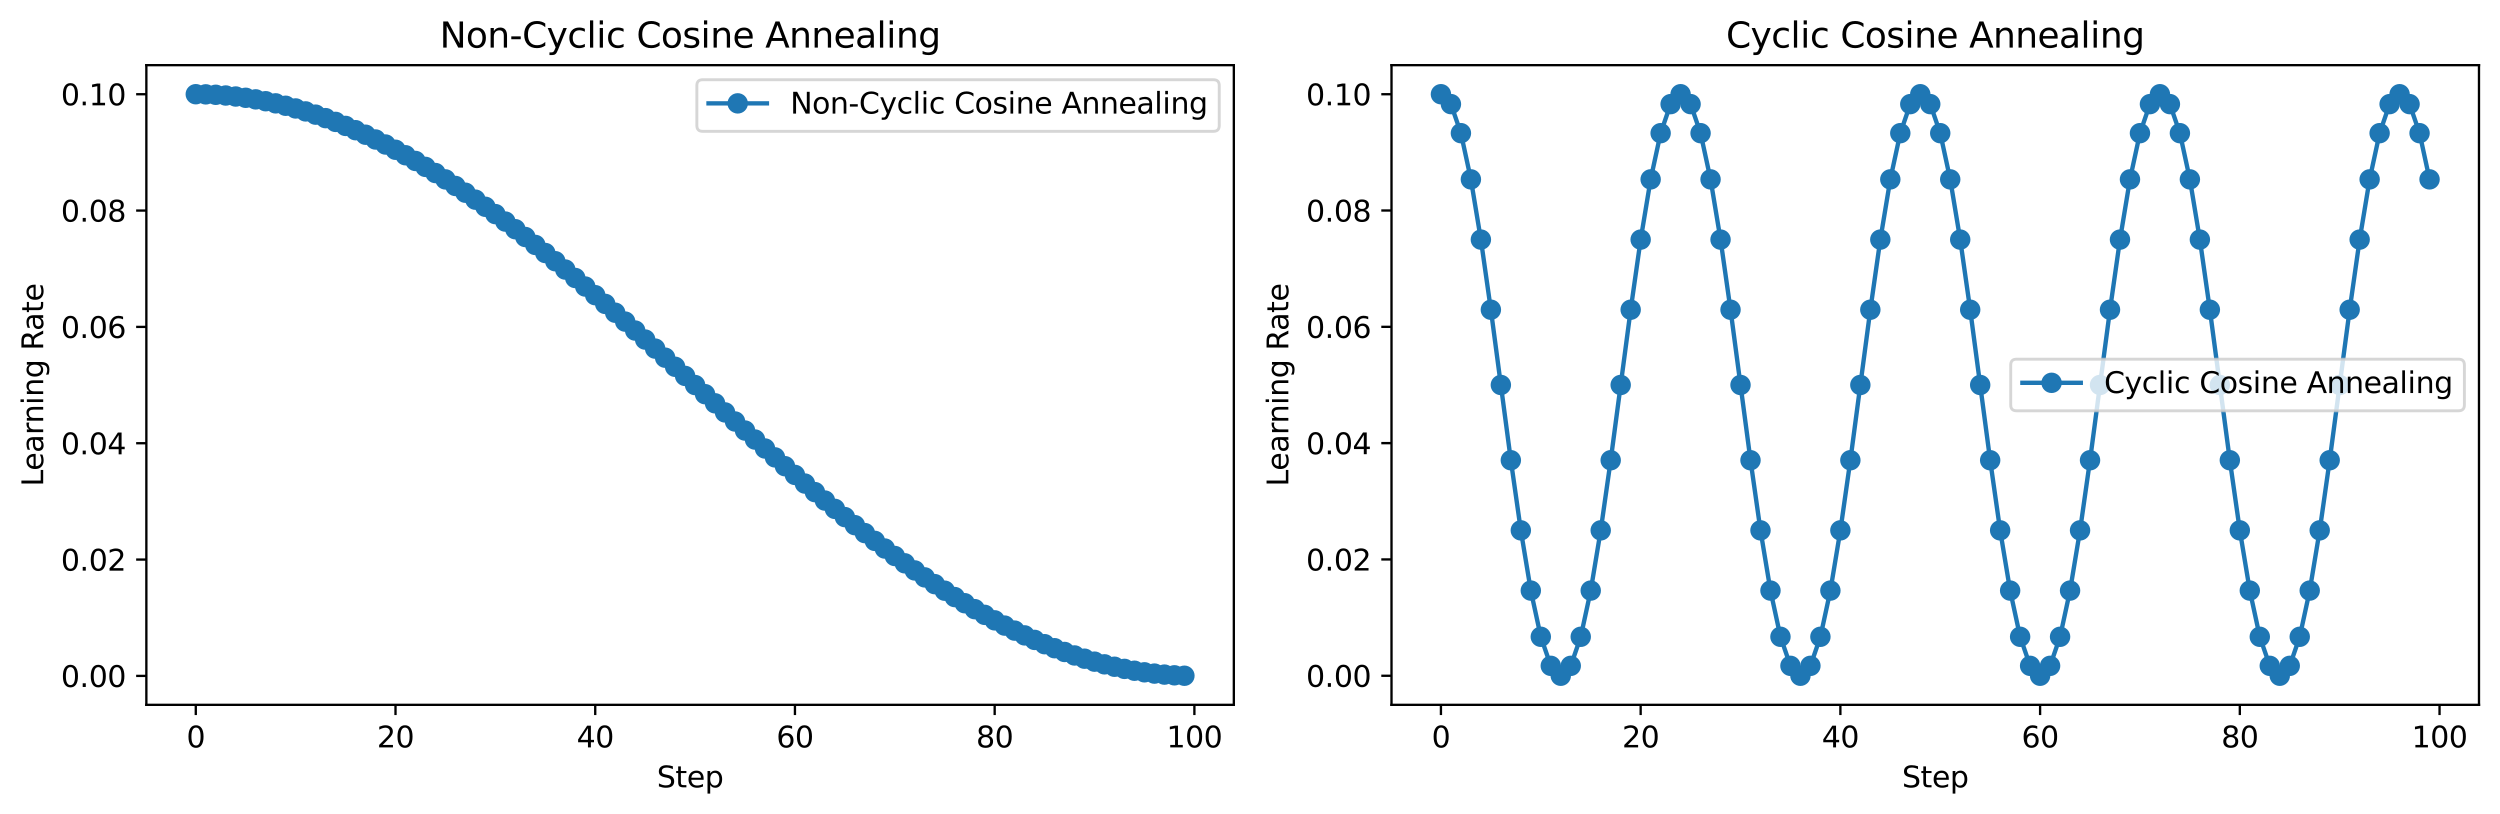 <?xml version="1.0" encoding="utf-8" standalone="no"?>
<!DOCTYPE svg PUBLIC "-//W3C//DTD SVG 1.1//EN"
  "http://www.w3.org/Graphics/SVG/1.1/DTD/svg11.dtd">
<svg xmlns:xlink="http://www.w3.org/1999/xlink" width="856.524pt" height="279.034pt" viewBox="0 0 856.524 279.034" xmlns="http://www.w3.org/2000/svg" version="1.1">
 <defs>
  <style type="text/css">*{stroke-linejoin: round; stroke-linecap: butt}</style>
 </defs>
 <g id="figure_1">
  <g id="patch_1">
   <path d="M 0 279.034 
L 856.524 279.034 
L 856.524 0 
L 0 0 
z
" style="fill: #ffffff"/>
  </g>
  <g id="axes_1">
   <g id="patch_2">
    <path d="M 50.144 241.478 
L 422.724 241.478 
L 422.724 22.318 
L 50.144 22.318 
z
" style="fill: #ffffff"/>
   </g>
   <g id="matplotlib.axis_1">
    <g id="xtick_1">
     <g id="line2d_1">
      <defs>
       <path id="me6f8e512e5" d="M 0 0 
L 0 3.5 
" style="stroke: #000000; stroke-width: 0.8"/>
      </defs>
      <g>
       <use xlink:href="#me6f8e512e5" x="67.079" y="241.478" style="stroke: #000000; stroke-width: 0.8"/>
      </g>
     </g>
     <g id="text_1">
      <!-- 0 -->
      <g transform="translate(63.898 256.077) scale(0.1 -0.1)">
       <defs>
        <path id="DejaVuSans-30" d="M 2034 4250 
Q 1547 4250 1301 3770 
Q 1056 3291 1056 2328 
Q 1056 1369 1301 889 
Q 1547 409 2034 409 
Q 2525 409 2770 889 
Q 3016 1369 3016 2328 
Q 3016 3291 2770 3770 
Q 2525 4250 2034 4250 
z
M 2034 4750 
Q 2819 4750 3233 4129 
Q 3647 3509 3647 2328 
Q 3647 1150 3233 529 
Q 2819 -91 2034 -91 
Q 1250 -91 836 529 
Q 422 1150 422 2328 
Q 422 3509 836 4129 
Q 1250 4750 2034 4750 
z
" transform="scale(0.016)"/>
       </defs>
       <use xlink:href="#DejaVuSans-30"/>
      </g>
     </g>
    </g>
    <g id="xtick_2">
     <g id="line2d_2">
      <g>
       <use xlink:href="#me6f8e512e5" x="135.505" y="241.478" style="stroke: #000000; stroke-width: 0.8"/>
      </g>
     </g>
     <g id="text_2">
      <!-- 20 -->
      <g transform="translate(129.143 256.077) scale(0.1 -0.1)">
       <defs>
        <path id="DejaVuSans-32" d="M 1228 531 
L 3431 531 
L 3431 0 
L 469 0 
L 469 531 
Q 828 903 1448 1529 
Q 2069 2156 2228 2338 
Q 2531 2678 2651 2914 
Q 2772 3150 2772 3378 
Q 2772 3750 2511 3984 
Q 2250 4219 1831 4219 
Q 1534 4219 1204 4116 
Q 875 4013 500 3803 
L 500 4441 
Q 881 4594 1212 4672 
Q 1544 4750 1819 4750 
Q 2544 4750 2975 4387 
Q 3406 4025 3406 3419 
Q 3406 3131 3298 2873 
Q 3191 2616 2906 2266 
Q 2828 2175 2409 1742 
Q 1991 1309 1228 531 
z
" transform="scale(0.016)"/>
       </defs>
       <use xlink:href="#DejaVuSans-32"/>
       <use xlink:href="#DejaVuSans-30" x="63.623"/>
      </g>
     </g>
    </g>
    <g id="xtick_3">
     <g id="line2d_3">
      <g>
       <use xlink:href="#me6f8e512e5" x="203.931" y="241.478" style="stroke: #000000; stroke-width: 0.8"/>
      </g>
     </g>
     <g id="text_3">
      <!-- 40 -->
      <g transform="translate(197.569 256.077) scale(0.1 -0.1)">
       <defs>
        <path id="DejaVuSans-34" d="M 2419 4116 
L 825 1625 
L 2419 1625 
L 2419 4116 
z
M 2253 4666 
L 3047 4666 
L 3047 1625 
L 3713 1625 
L 3713 1100 
L 3047 1100 
L 3047 0 
L 2419 0 
L 2419 1100 
L 313 1100 
L 313 1709 
L 2253 4666 
z
" transform="scale(0.016)"/>
       </defs>
       <use xlink:href="#DejaVuSans-34"/>
       <use xlink:href="#DejaVuSans-30" x="63.623"/>
      </g>
     </g>
    </g>
    <g id="xtick_4">
     <g id="line2d_4">
      <g>
       <use xlink:href="#me6f8e512e5" x="272.357" y="241.478" style="stroke: #000000; stroke-width: 0.8"/>
      </g>
     </g>
     <g id="text_4">
      <!-- 60 -->
      <g transform="translate(265.995 256.077) scale(0.1 -0.1)">
       <defs>
        <path id="DejaVuSans-36" d="M 2113 2584 
Q 1688 2584 1439 2293 
Q 1191 2003 1191 1497 
Q 1191 994 1439 701 
Q 1688 409 2113 409 
Q 2538 409 2786 701 
Q 3034 994 3034 1497 
Q 3034 2003 2786 2293 
Q 2538 2584 2113 2584 
z
M 3366 4563 
L 3366 3988 
Q 3128 4100 2886 4159 
Q 2644 4219 2406 4219 
Q 1781 4219 1451 3797 
Q 1122 3375 1075 2522 
Q 1259 2794 1537 2939 
Q 1816 3084 2150 3084 
Q 2853 3084 3261 2657 
Q 3669 2231 3669 1497 
Q 3669 778 3244 343 
Q 2819 -91 2113 -91 
Q 1303 -91 875 529 
Q 447 1150 447 2328 
Q 447 3434 972 4092 
Q 1497 4750 2381 4750 
Q 2619 4750 2861 4703 
Q 3103 4656 3366 4563 
z
" transform="scale(0.016)"/>
       </defs>
       <use xlink:href="#DejaVuSans-36"/>
       <use xlink:href="#DejaVuSans-30" x="63.623"/>
      </g>
     </g>
    </g>
    <g id="xtick_5">
     <g id="line2d_5">
      <g>
       <use xlink:href="#me6f8e512e5" x="340.784" y="241.478" style="stroke: #000000; stroke-width: 0.8"/>
      </g>
     </g>
     <g id="text_5">
      <!-- 80 -->
      <g transform="translate(334.421 256.077) scale(0.1 -0.1)">
       <defs>
        <path id="DejaVuSans-38" d="M 2034 2216 
Q 1584 2216 1326 1975 
Q 1069 1734 1069 1313 
Q 1069 891 1326 650 
Q 1584 409 2034 409 
Q 2484 409 2743 651 
Q 3003 894 3003 1313 
Q 3003 1734 2745 1975 
Q 2488 2216 2034 2216 
z
M 1403 2484 
Q 997 2584 770 2862 
Q 544 3141 544 3541 
Q 544 4100 942 4425 
Q 1341 4750 2034 4750 
Q 2731 4750 3128 4425 
Q 3525 4100 3525 3541 
Q 3525 3141 3298 2862 
Q 3072 2584 2669 2484 
Q 3125 2378 3379 2068 
Q 3634 1759 3634 1313 
Q 3634 634 3220 271 
Q 2806 -91 2034 -91 
Q 1263 -91 848 271 
Q 434 634 434 1313 
Q 434 1759 690 2068 
Q 947 2378 1403 2484 
z
M 1172 3481 
Q 1172 3119 1398 2916 
Q 1625 2713 2034 2713 
Q 2441 2713 2670 2916 
Q 2900 3119 2900 3481 
Q 2900 3844 2670 4047 
Q 2441 4250 2034 4250 
Q 1625 4250 1398 4047 
Q 1172 3844 1172 3481 
z
" transform="scale(0.016)"/>
       </defs>
       <use xlink:href="#DejaVuSans-38"/>
       <use xlink:href="#DejaVuSans-30" x="63.623"/>
      </g>
     </g>
    </g>
    <g id="xtick_6">
     <g id="line2d_6">
      <g>
       <use xlink:href="#me6f8e512e5" x="409.21" y="241.478" style="stroke: #000000; stroke-width: 0.8"/>
      </g>
     </g>
     <g id="text_6">
      <!-- 100 -->
      <g transform="translate(399.666 256.077) scale(0.1 -0.1)">
       <defs>
        <path id="DejaVuSans-31" d="M 794 531 
L 1825 531 
L 1825 4091 
L 703 3866 
L 703 4441 
L 1819 4666 
L 2450 4666 
L 2450 531 
L 3481 531 
L 3481 0 
L 794 0 
L 794 531 
z
" transform="scale(0.016)"/>
       </defs>
       <use xlink:href="#DejaVuSans-31"/>
       <use xlink:href="#DejaVuSans-30" x="63.623"/>
       <use xlink:href="#DejaVuSans-30" x="127.246"/>
      </g>
     </g>
    </g>
    <g id="text_7">
     <!-- Step -->
     <g transform="translate(225.049 269.755) scale(0.1 -0.1)">
      <defs>
       <path id="DejaVuSans-53" d="M 3425 4513 
L 3425 3897 
Q 3066 4069 2747 4153 
Q 2428 4238 2131 4238 
Q 1616 4238 1336 4038 
Q 1056 3838 1056 3469 
Q 1056 3159 1242 3001 
Q 1428 2844 1947 2747 
L 2328 2669 
Q 3034 2534 3370 2195 
Q 3706 1856 3706 1288 
Q 3706 609 3251 259 
Q 2797 -91 1919 -91 
Q 1588 -91 1214 -16 
Q 841 59 441 206 
L 441 856 
Q 825 641 1194 531 
Q 1563 422 1919 422 
Q 2459 422 2753 634 
Q 3047 847 3047 1241 
Q 3047 1584 2836 1778 
Q 2625 1972 2144 2069 
L 1759 2144 
Q 1053 2284 737 2584 
Q 422 2884 422 3419 
Q 422 4038 858 4394 
Q 1294 4750 2059 4750 
Q 2388 4750 2728 4690 
Q 3069 4631 3425 4513 
z
" transform="scale(0.016)"/>
       <path id="DejaVuSans-74" d="M 1172 4494 
L 1172 3500 
L 2356 3500 
L 2356 3053 
L 1172 3053 
L 1172 1153 
Q 1172 725 1289 603 
Q 1406 481 1766 481 
L 2356 481 
L 2356 0 
L 1766 0 
Q 1100 0 847 248 
Q 594 497 594 1153 
L 594 3053 
L 172 3053 
L 172 3500 
L 594 3500 
L 594 4494 
L 1172 4494 
z
" transform="scale(0.016)"/>
       <path id="DejaVuSans-65" d="M 3597 1894 
L 3597 1613 
L 953 1613 
Q 991 1019 1311 708 
Q 1631 397 2203 397 
Q 2534 397 2845 478 
Q 3156 559 3463 722 
L 3463 178 
Q 3153 47 2828 -22 
Q 2503 -91 2169 -91 
Q 1331 -91 842 396 
Q 353 884 353 1716 
Q 353 2575 817 3079 
Q 1281 3584 2069 3584 
Q 2775 3584 3186 3129 
Q 3597 2675 3597 1894 
z
M 3022 2063 
Q 3016 2534 2758 2815 
Q 2500 3097 2075 3097 
Q 1594 3097 1305 2825 
Q 1016 2553 972 2059 
L 3022 2063 
z
" transform="scale(0.016)"/>
       <path id="DejaVuSans-70" d="M 1159 525 
L 1159 -1331 
L 581 -1331 
L 581 3500 
L 1159 3500 
L 1159 2969 
Q 1341 3281 1617 3432 
Q 1894 3584 2278 3584 
Q 2916 3584 3314 3078 
Q 3713 2572 3713 1747 
Q 3713 922 3314 415 
Q 2916 -91 2278 -91 
Q 1894 -91 1617 61 
Q 1341 213 1159 525 
z
M 3116 1747 
Q 3116 2381 2855 2742 
Q 2594 3103 2138 3103 
Q 1681 3103 1420 2742 
Q 1159 2381 1159 1747 
Q 1159 1113 1420 752 
Q 1681 391 2138 391 
Q 2594 391 2855 752 
Q 3116 1113 3116 1747 
z
" transform="scale(0.016)"/>
      </defs>
      <use xlink:href="#DejaVuSans-53"/>
      <use xlink:href="#DejaVuSans-74" x="63.477"/>
      <use xlink:href="#DejaVuSans-65" x="102.686"/>
      <use xlink:href="#DejaVuSans-70" x="164.209"/>
     </g>
    </g>
   </g>
   <g id="matplotlib.axis_2">
    <g id="ytick_1">
     <g id="line2d_7">
      <defs>
       <path id="maf7160ef37" d="M 0 0 
L -3.5 0 
" style="stroke: #000000; stroke-width: 0.8"/>
      </defs>
      <g>
       <use xlink:href="#maf7160ef37" x="50.144" y="231.565" style="stroke: #000000; stroke-width: 0.8"/>
      </g>
     </g>
     <g id="text_8">
      <!-- 0.00 -->
      <g transform="translate(20.878 235.365) scale(0.1 -0.1)">
       <defs>
        <path id="DejaVuSans-2e" d="M 684 794 
L 1344 794 
L 1344 0 
L 684 0 
L 684 794 
z
" transform="scale(0.016)"/>
       </defs>
       <use xlink:href="#DejaVuSans-30"/>
       <use xlink:href="#DejaVuSans-2e" x="63.623"/>
       <use xlink:href="#DejaVuSans-30" x="95.41"/>
       <use xlink:href="#DejaVuSans-30" x="159.033"/>
      </g>
     </g>
    </g>
    <g id="ytick_2">
     <g id="line2d_8">
      <g>
       <use xlink:href="#maf7160ef37" x="50.144" y="191.708" style="stroke: #000000; stroke-width: 0.8"/>
      </g>
     </g>
     <g id="text_9">
      <!-- 0.02 -->
      <g transform="translate(20.878 195.508) scale(0.1 -0.1)">
       <use xlink:href="#DejaVuSans-30"/>
       <use xlink:href="#DejaVuSans-2e" x="63.623"/>
       <use xlink:href="#DejaVuSans-30" x="95.41"/>
       <use xlink:href="#DejaVuSans-32" x="159.033"/>
      </g>
     </g>
    </g>
    <g id="ytick_3">
     <g id="line2d_9">
      <g>
       <use xlink:href="#maf7160ef37" x="50.144" y="151.851" style="stroke: #000000; stroke-width: 0.8"/>
      </g>
     </g>
     <g id="text_10">
      <!-- 0.04 -->
      <g transform="translate(20.878 155.65) scale(0.1 -0.1)">
       <use xlink:href="#DejaVuSans-30"/>
       <use xlink:href="#DejaVuSans-2e" x="63.623"/>
       <use xlink:href="#DejaVuSans-30" x="95.41"/>
       <use xlink:href="#DejaVuSans-34" x="159.033"/>
      </g>
     </g>
    </g>
    <g id="ytick_4">
     <g id="line2d_10">
      <g>
       <use xlink:href="#maf7160ef37" x="50.144" y="111.994" style="stroke: #000000; stroke-width: 0.8"/>
      </g>
     </g>
     <g id="text_11">
      <!-- 0.06 -->
      <g transform="translate(20.878 115.793) scale(0.1 -0.1)">
       <use xlink:href="#DejaVuSans-30"/>
       <use xlink:href="#DejaVuSans-2e" x="63.623"/>
       <use xlink:href="#DejaVuSans-30" x="95.41"/>
       <use xlink:href="#DejaVuSans-36" x="159.033"/>
      </g>
     </g>
    </g>
    <g id="ytick_5">
     <g id="line2d_11">
      <g>
       <use xlink:href="#maf7160ef37" x="50.144" y="72.137" style="stroke: #000000; stroke-width: 0.8"/>
      </g>
     </g>
     <g id="text_12">
      <!-- 0.08 -->
      <g transform="translate(20.878 75.936) scale(0.1 -0.1)">
       <use xlink:href="#DejaVuSans-30"/>
       <use xlink:href="#DejaVuSans-2e" x="63.623"/>
       <use xlink:href="#DejaVuSans-30" x="95.41"/>
       <use xlink:href="#DejaVuSans-38" x="159.033"/>
      </g>
     </g>
    </g>
    <g id="ytick_6">
     <g id="line2d_12">
      <g>
       <use xlink:href="#maf7160ef37" x="50.144" y="32.28" style="stroke: #000000; stroke-width: 0.8"/>
      </g>
     </g>
     <g id="text_13">
      <!-- 0.10 -->
      <g transform="translate(20.878 36.079) scale(0.1 -0.1)">
       <use xlink:href="#DejaVuSans-30"/>
       <use xlink:href="#DejaVuSans-2e" x="63.623"/>
       <use xlink:href="#DejaVuSans-31" x="95.41"/>
       <use xlink:href="#DejaVuSans-30" x="159.033"/>
      </g>
     </g>
    </g>
    <g id="text_14">
     <!-- Learning Rate -->
     <g transform="translate(14.798 166.657) rotate(-90) scale(0.1 -0.1)">
      <defs>
       <path id="DejaVuSans-4c" d="M 628 4666 
L 1259 4666 
L 1259 531 
L 3531 531 
L 3531 0 
L 628 0 
L 628 4666 
z
" transform="scale(0.016)"/>
       <path id="DejaVuSans-61" d="M 2194 1759 
Q 1497 1759 1228 1600 
Q 959 1441 959 1056 
Q 959 750 1161 570 
Q 1363 391 1709 391 
Q 2188 391 2477 730 
Q 2766 1069 2766 1631 
L 2766 1759 
L 2194 1759 
z
M 3341 1997 
L 3341 0 
L 2766 0 
L 2766 531 
Q 2569 213 2275 61 
Q 1981 -91 1556 -91 
Q 1019 -91 701 211 
Q 384 513 384 1019 
Q 384 1609 779 1909 
Q 1175 2209 1959 2209 
L 2766 2209 
L 2766 2266 
Q 2766 2663 2505 2880 
Q 2244 3097 1772 3097 
Q 1472 3097 1187 3025 
Q 903 2953 641 2809 
L 641 3341 
Q 956 3463 1253 3523 
Q 1550 3584 1831 3584 
Q 2591 3584 2966 3190 
Q 3341 2797 3341 1997 
z
" transform="scale(0.016)"/>
       <path id="DejaVuSans-72" d="M 2631 2963 
Q 2534 3019 2420 3045 
Q 2306 3072 2169 3072 
Q 1681 3072 1420 2755 
Q 1159 2438 1159 1844 
L 1159 0 
L 581 0 
L 581 3500 
L 1159 3500 
L 1159 2956 
Q 1341 3275 1631 3429 
Q 1922 3584 2338 3584 
Q 2397 3584 2469 3576 
Q 2541 3569 2628 3553 
L 2631 2963 
z
" transform="scale(0.016)"/>
       <path id="DejaVuSans-6e" d="M 3513 2113 
L 3513 0 
L 2938 0 
L 2938 2094 
Q 2938 2591 2744 2837 
Q 2550 3084 2163 3084 
Q 1697 3084 1428 2787 
Q 1159 2491 1159 1978 
L 1159 0 
L 581 0 
L 581 3500 
L 1159 3500 
L 1159 2956 
Q 1366 3272 1645 3428 
Q 1925 3584 2291 3584 
Q 2894 3584 3203 3211 
Q 3513 2838 3513 2113 
z
" transform="scale(0.016)"/>
       <path id="DejaVuSans-69" d="M 603 3500 
L 1178 3500 
L 1178 0 
L 603 0 
L 603 3500 
z
M 603 4863 
L 1178 4863 
L 1178 4134 
L 603 4134 
L 603 4863 
z
" transform="scale(0.016)"/>
       <path id="DejaVuSans-67" d="M 2906 1791 
Q 2906 2416 2648 2759 
Q 2391 3103 1925 3103 
Q 1463 3103 1205 2759 
Q 947 2416 947 1791 
Q 947 1169 1205 825 
Q 1463 481 1925 481 
Q 2391 481 2648 825 
Q 2906 1169 2906 1791 
z
M 3481 434 
Q 3481 -459 3084 -895 
Q 2688 -1331 1869 -1331 
Q 1566 -1331 1297 -1286 
Q 1028 -1241 775 -1147 
L 775 -588 
Q 1028 -725 1275 -790 
Q 1522 -856 1778 -856 
Q 2344 -856 2625 -561 
Q 2906 -266 2906 331 
L 2906 616 
Q 2728 306 2450 153 
Q 2172 0 1784 0 
Q 1141 0 747 490 
Q 353 981 353 1791 
Q 353 2603 747 3093 
Q 1141 3584 1784 3584 
Q 2172 3584 2450 3431 
Q 2728 3278 2906 2969 
L 2906 3500 
L 3481 3500 
L 3481 434 
z
" transform="scale(0.016)"/>
       <path id="DejaVuSans-20" transform="scale(0.016)"/>
       <path id="DejaVuSans-52" d="M 2841 2188 
Q 3044 2119 3236 1894 
Q 3428 1669 3622 1275 
L 4263 0 
L 3584 0 
L 2988 1197 
Q 2756 1666 2539 1819 
Q 2322 1972 1947 1972 
L 1259 1972 
L 1259 0 
L 628 0 
L 628 4666 
L 2053 4666 
Q 2853 4666 3247 4331 
Q 3641 3997 3641 3322 
Q 3641 2881 3436 2590 
Q 3231 2300 2841 2188 
z
M 1259 4147 
L 1259 2491 
L 2053 2491 
Q 2509 2491 2742 2702 
Q 2975 2913 2975 3322 
Q 2975 3731 2742 3939 
Q 2509 4147 2053 4147 
L 1259 4147 
z
" transform="scale(0.016)"/>
      </defs>
      <use xlink:href="#DejaVuSans-4c"/>
      <use xlink:href="#DejaVuSans-65" x="53.963"/>
      <use xlink:href="#DejaVuSans-61" x="115.486"/>
      <use xlink:href="#DejaVuSans-72" x="176.766"/>
      <use xlink:href="#DejaVuSans-6e" x="216.129"/>
      <use xlink:href="#DejaVuSans-69" x="279.508"/>
      <use xlink:href="#DejaVuSans-6e" x="307.291"/>
      <use xlink:href="#DejaVuSans-67" x="370.67"/>
      <use xlink:href="#DejaVuSans-20" x="434.146"/>
      <use xlink:href="#DejaVuSans-52" x="465.934"/>
      <use xlink:href="#DejaVuSans-61" x="533.166"/>
      <use xlink:href="#DejaVuSans-74" x="594.445"/>
      <use xlink:href="#DejaVuSans-65" x="633.654"/>
     </g>
    </g>
   </g>
   <g id="line2d_13">
    <path d="M 67.079 32.28 
L 70.501 32.329 
L 73.922 32.477 
L 77.343 32.722 
L 80.764 33.066 
L 84.186 33.507 
L 87.607 34.045 
L 91.028 34.68 
L 94.45 35.41 
L 97.871 36.236 
L 101.292 37.157 
L 104.714 38.171 
L 108.135 39.277 
L 111.556 40.475 
L 114.977 41.763 
L 118.399 43.14 
L 121.82 44.605 
L 125.241 46.156 
L 128.663 47.792 
L 132.084 49.51 
L 135.505 51.31 
L 138.927 53.189 
L 142.348 55.147 
L 145.769 57.18 
L 149.19 59.286 
L 152.612 61.465 
L 156.033 63.713 
L 159.454 66.028 
L 162.876 68.408 
L 166.297 70.851 
L 169.718 73.354 
L 173.14 75.915 
L 176.561 78.531 
L 179.982 81.2 
L 183.404 83.919 
L 186.825 86.686 
L 190.246 89.497 
L 193.667 92.35 
L 197.089 95.242 
L 200.51 98.17 
L 203.931 101.131 
L 207.353 104.123 
L 210.774 107.143 
L 214.195 110.186 
L 217.617 113.252 
L 221.038 116.335 
L 224.459 119.434 
L 227.88 122.545 
L 231.302 125.666 
L 234.723 128.793 
L 238.144 131.923 
L 241.566 135.053 
L 244.987 138.179 
L 248.408 141.3 
L 251.83 144.411 
L 255.251 147.51 
L 258.672 150.594 
L 262.094 153.659 
L 265.515 156.703 
L 268.936 159.722 
L 272.357 162.714 
L 275.779 165.675 
L 279.2 168.604 
L 282.621 171.496 
L 286.043 174.349 
L 289.464 177.16 
L 292.885 179.926 
L 296.307 182.645 
L 299.728 185.314 
L 303.149 187.93 
L 306.57 190.491 
L 309.992 192.994 
L 313.413 195.437 
L 316.834 197.818 
L 320.256 200.133 
L 323.677 202.381 
L 327.098 204.559 
L 330.52 206.666 
L 333.941 208.699 
L 337.362 210.656 
L 340.784 212.535 
L 344.205 214.335 
L 347.626 216.054 
L 351.047 217.689 
L 354.469 219.24 
L 357.89 220.705 
L 361.311 222.082 
L 364.733 223.37 
L 368.154 224.568 
L 371.575 225.675 
L 374.997 226.689 
L 378.418 227.609 
L 381.839 228.435 
L 385.26 229.166 
L 388.682 229.801 
L 392.103 230.339 
L 395.524 230.78 
L 398.946 231.123 
L 402.367 231.369 
L 405.788 231.516 
" clip-path="url(#p7306d4df44)" style="fill: none; stroke: #1f77b4; stroke-width: 1.5; stroke-linecap: square"/>
    <defs>
     <path id="m9483dac30d" d="M 0 3 
C 0.796 3 1.559 2.684 2.121 2.121 
C 2.684 1.559 3 0.796 3 0 
C 3 -0.796 2.684 -1.559 2.121 -2.121 
C 1.559 -2.684 0.796 -3 0 -3 
C -0.796 -3 -1.559 -2.684 -2.121 -2.121 
C -2.684 -1.559 -3 -0.796 -3 0 
C -3 0.796 -2.684 1.559 -2.121 2.121 
C -1.559 2.684 -0.796 3 0 3 
z
" style="stroke: #1f77b4"/>
    </defs>
    <g clip-path="url(#p7306d4df44)">
     <use xlink:href="#m9483dac30d" x="67.079" y="32.28" style="fill: #1f77b4; stroke: #1f77b4"/>
     <use xlink:href="#m9483dac30d" x="70.501" y="32.329" style="fill: #1f77b4; stroke: #1f77b4"/>
     <use xlink:href="#m9483dac30d" x="73.922" y="32.477" style="fill: #1f77b4; stroke: #1f77b4"/>
     <use xlink:href="#m9483dac30d" x="77.343" y="32.722" style="fill: #1f77b4; stroke: #1f77b4"/>
     <use xlink:href="#m9483dac30d" x="80.764" y="33.066" style="fill: #1f77b4; stroke: #1f77b4"/>
     <use xlink:href="#m9483dac30d" x="84.186" y="33.507" style="fill: #1f77b4; stroke: #1f77b4"/>
     <use xlink:href="#m9483dac30d" x="87.607" y="34.045" style="fill: #1f77b4; stroke: #1f77b4"/>
     <use xlink:href="#m9483dac30d" x="91.028" y="34.68" style="fill: #1f77b4; stroke: #1f77b4"/>
     <use xlink:href="#m9483dac30d" x="94.45" y="35.41" style="fill: #1f77b4; stroke: #1f77b4"/>
     <use xlink:href="#m9483dac30d" x="97.871" y="36.236" style="fill: #1f77b4; stroke: #1f77b4"/>
     <use xlink:href="#m9483dac30d" x="101.292" y="37.157" style="fill: #1f77b4; stroke: #1f77b4"/>
     <use xlink:href="#m9483dac30d" x="104.714" y="38.171" style="fill: #1f77b4; stroke: #1f77b4"/>
     <use xlink:href="#m9483dac30d" x="108.135" y="39.277" style="fill: #1f77b4; stroke: #1f77b4"/>
     <use xlink:href="#m9483dac30d" x="111.556" y="40.475" style="fill: #1f77b4; stroke: #1f77b4"/>
     <use xlink:href="#m9483dac30d" x="114.977" y="41.763" style="fill: #1f77b4; stroke: #1f77b4"/>
     <use xlink:href="#m9483dac30d" x="118.399" y="43.14" style="fill: #1f77b4; stroke: #1f77b4"/>
     <use xlink:href="#m9483dac30d" x="121.82" y="44.605" style="fill: #1f77b4; stroke: #1f77b4"/>
     <use xlink:href="#m9483dac30d" x="125.241" y="46.156" style="fill: #1f77b4; stroke: #1f77b4"/>
     <use xlink:href="#m9483dac30d" x="128.663" y="47.792" style="fill: #1f77b4; stroke: #1f77b4"/>
     <use xlink:href="#m9483dac30d" x="132.084" y="49.51" style="fill: #1f77b4; stroke: #1f77b4"/>
     <use xlink:href="#m9483dac30d" x="135.505" y="51.31" style="fill: #1f77b4; stroke: #1f77b4"/>
     <use xlink:href="#m9483dac30d" x="138.927" y="53.189" style="fill: #1f77b4; stroke: #1f77b4"/>
     <use xlink:href="#m9483dac30d" x="142.348" y="55.147" style="fill: #1f77b4; stroke: #1f77b4"/>
     <use xlink:href="#m9483dac30d" x="145.769" y="57.18" style="fill: #1f77b4; stroke: #1f77b4"/>
     <use xlink:href="#m9483dac30d" x="149.19" y="59.286" style="fill: #1f77b4; stroke: #1f77b4"/>
     <use xlink:href="#m9483dac30d" x="152.612" y="61.465" style="fill: #1f77b4; stroke: #1f77b4"/>
     <use xlink:href="#m9483dac30d" x="156.033" y="63.713" style="fill: #1f77b4; stroke: #1f77b4"/>
     <use xlink:href="#m9483dac30d" x="159.454" y="66.028" style="fill: #1f77b4; stroke: #1f77b4"/>
     <use xlink:href="#m9483dac30d" x="162.876" y="68.408" style="fill: #1f77b4; stroke: #1f77b4"/>
     <use xlink:href="#m9483dac30d" x="166.297" y="70.851" style="fill: #1f77b4; stroke: #1f77b4"/>
     <use xlink:href="#m9483dac30d" x="169.718" y="73.354" style="fill: #1f77b4; stroke: #1f77b4"/>
     <use xlink:href="#m9483dac30d" x="173.14" y="75.915" style="fill: #1f77b4; stroke: #1f77b4"/>
     <use xlink:href="#m9483dac30d" x="176.561" y="78.531" style="fill: #1f77b4; stroke: #1f77b4"/>
     <use xlink:href="#m9483dac30d" x="179.982" y="81.2" style="fill: #1f77b4; stroke: #1f77b4"/>
     <use xlink:href="#m9483dac30d" x="183.404" y="83.919" style="fill: #1f77b4; stroke: #1f77b4"/>
     <use xlink:href="#m9483dac30d" x="186.825" y="86.686" style="fill: #1f77b4; stroke: #1f77b4"/>
     <use xlink:href="#m9483dac30d" x="190.246" y="89.497" style="fill: #1f77b4; stroke: #1f77b4"/>
     <use xlink:href="#m9483dac30d" x="193.667" y="92.35" style="fill: #1f77b4; stroke: #1f77b4"/>
     <use xlink:href="#m9483dac30d" x="197.089" y="95.242" style="fill: #1f77b4; stroke: #1f77b4"/>
     <use xlink:href="#m9483dac30d" x="200.51" y="98.17" style="fill: #1f77b4; stroke: #1f77b4"/>
     <use xlink:href="#m9483dac30d" x="203.931" y="101.131" style="fill: #1f77b4; stroke: #1f77b4"/>
     <use xlink:href="#m9483dac30d" x="207.353" y="104.123" style="fill: #1f77b4; stroke: #1f77b4"/>
     <use xlink:href="#m9483dac30d" x="210.774" y="107.143" style="fill: #1f77b4; stroke: #1f77b4"/>
     <use xlink:href="#m9483dac30d" x="214.195" y="110.186" style="fill: #1f77b4; stroke: #1f77b4"/>
     <use xlink:href="#m9483dac30d" x="217.617" y="113.252" style="fill: #1f77b4; stroke: #1f77b4"/>
     <use xlink:href="#m9483dac30d" x="221.038" y="116.335" style="fill: #1f77b4; stroke: #1f77b4"/>
     <use xlink:href="#m9483dac30d" x="224.459" y="119.434" style="fill: #1f77b4; stroke: #1f77b4"/>
     <use xlink:href="#m9483dac30d" x="227.88" y="122.545" style="fill: #1f77b4; stroke: #1f77b4"/>
     <use xlink:href="#m9483dac30d" x="231.302" y="125.666" style="fill: #1f77b4; stroke: #1f77b4"/>
     <use xlink:href="#m9483dac30d" x="234.723" y="128.793" style="fill: #1f77b4; stroke: #1f77b4"/>
     <use xlink:href="#m9483dac30d" x="238.144" y="131.923" style="fill: #1f77b4; stroke: #1f77b4"/>
     <use xlink:href="#m9483dac30d" x="241.566" y="135.053" style="fill: #1f77b4; stroke: #1f77b4"/>
     <use xlink:href="#m9483dac30d" x="244.987" y="138.179" style="fill: #1f77b4; stroke: #1f77b4"/>
     <use xlink:href="#m9483dac30d" x="248.408" y="141.3" style="fill: #1f77b4; stroke: #1f77b4"/>
     <use xlink:href="#m9483dac30d" x="251.83" y="144.411" style="fill: #1f77b4; stroke: #1f77b4"/>
     <use xlink:href="#m9483dac30d" x="255.251" y="147.51" style="fill: #1f77b4; stroke: #1f77b4"/>
     <use xlink:href="#m9483dac30d" x="258.672" y="150.594" style="fill: #1f77b4; stroke: #1f77b4"/>
     <use xlink:href="#m9483dac30d" x="262.094" y="153.659" style="fill: #1f77b4; stroke: #1f77b4"/>
     <use xlink:href="#m9483dac30d" x="265.515" y="156.703" style="fill: #1f77b4; stroke: #1f77b4"/>
     <use xlink:href="#m9483dac30d" x="268.936" y="159.722" style="fill: #1f77b4; stroke: #1f77b4"/>
     <use xlink:href="#m9483dac30d" x="272.357" y="162.714" style="fill: #1f77b4; stroke: #1f77b4"/>
     <use xlink:href="#m9483dac30d" x="275.779" y="165.675" style="fill: #1f77b4; stroke: #1f77b4"/>
     <use xlink:href="#m9483dac30d" x="279.2" y="168.604" style="fill: #1f77b4; stroke: #1f77b4"/>
     <use xlink:href="#m9483dac30d" x="282.621" y="171.496" style="fill: #1f77b4; stroke: #1f77b4"/>
     <use xlink:href="#m9483dac30d" x="286.043" y="174.349" style="fill: #1f77b4; stroke: #1f77b4"/>
     <use xlink:href="#m9483dac30d" x="289.464" y="177.16" style="fill: #1f77b4; stroke: #1f77b4"/>
     <use xlink:href="#m9483dac30d" x="292.885" y="179.926" style="fill: #1f77b4; stroke: #1f77b4"/>
     <use xlink:href="#m9483dac30d" x="296.307" y="182.645" style="fill: #1f77b4; stroke: #1f77b4"/>
     <use xlink:href="#m9483dac30d" x="299.728" y="185.314" style="fill: #1f77b4; stroke: #1f77b4"/>
     <use xlink:href="#m9483dac30d" x="303.149" y="187.93" style="fill: #1f77b4; stroke: #1f77b4"/>
     <use xlink:href="#m9483dac30d" x="306.57" y="190.491" style="fill: #1f77b4; stroke: #1f77b4"/>
     <use xlink:href="#m9483dac30d" x="309.992" y="192.994" style="fill: #1f77b4; stroke: #1f77b4"/>
     <use xlink:href="#m9483dac30d" x="313.413" y="195.437" style="fill: #1f77b4; stroke: #1f77b4"/>
     <use xlink:href="#m9483dac30d" x="316.834" y="197.818" style="fill: #1f77b4; stroke: #1f77b4"/>
     <use xlink:href="#m9483dac30d" x="320.256" y="200.133" style="fill: #1f77b4; stroke: #1f77b4"/>
     <use xlink:href="#m9483dac30d" x="323.677" y="202.381" style="fill: #1f77b4; stroke: #1f77b4"/>
     <use xlink:href="#m9483dac30d" x="327.098" y="204.559" style="fill: #1f77b4; stroke: #1f77b4"/>
     <use xlink:href="#m9483dac30d" x="330.52" y="206.666" style="fill: #1f77b4; stroke: #1f77b4"/>
     <use xlink:href="#m9483dac30d" x="333.941" y="208.699" style="fill: #1f77b4; stroke: #1f77b4"/>
     <use xlink:href="#m9483dac30d" x="337.362" y="210.656" style="fill: #1f77b4; stroke: #1f77b4"/>
     <use xlink:href="#m9483dac30d" x="340.784" y="212.535" style="fill: #1f77b4; stroke: #1f77b4"/>
     <use xlink:href="#m9483dac30d" x="344.205" y="214.335" style="fill: #1f77b4; stroke: #1f77b4"/>
     <use xlink:href="#m9483dac30d" x="347.626" y="216.054" style="fill: #1f77b4; stroke: #1f77b4"/>
     <use xlink:href="#m9483dac30d" x="351.047" y="217.689" style="fill: #1f77b4; stroke: #1f77b4"/>
     <use xlink:href="#m9483dac30d" x="354.469" y="219.24" style="fill: #1f77b4; stroke: #1f77b4"/>
     <use xlink:href="#m9483dac30d" x="357.89" y="220.705" style="fill: #1f77b4; stroke: #1f77b4"/>
     <use xlink:href="#m9483dac30d" x="361.311" y="222.082" style="fill: #1f77b4; stroke: #1f77b4"/>
     <use xlink:href="#m9483dac30d" x="364.733" y="223.37" style="fill: #1f77b4; stroke: #1f77b4"/>
     <use xlink:href="#m9483dac30d" x="368.154" y="224.568" style="fill: #1f77b4; stroke: #1f77b4"/>
     <use xlink:href="#m9483dac30d" x="371.575" y="225.675" style="fill: #1f77b4; stroke: #1f77b4"/>
     <use xlink:href="#m9483dac30d" x="374.997" y="226.689" style="fill: #1f77b4; stroke: #1f77b4"/>
     <use xlink:href="#m9483dac30d" x="378.418" y="227.609" style="fill: #1f77b4; stroke: #1f77b4"/>
     <use xlink:href="#m9483dac30d" x="381.839" y="228.435" style="fill: #1f77b4; stroke: #1f77b4"/>
     <use xlink:href="#m9483dac30d" x="385.26" y="229.166" style="fill: #1f77b4; stroke: #1f77b4"/>
     <use xlink:href="#m9483dac30d" x="388.682" y="229.801" style="fill: #1f77b4; stroke: #1f77b4"/>
     <use xlink:href="#m9483dac30d" x="392.103" y="230.339" style="fill: #1f77b4; stroke: #1f77b4"/>
     <use xlink:href="#m9483dac30d" x="395.524" y="230.78" style="fill: #1f77b4; stroke: #1f77b4"/>
     <use xlink:href="#m9483dac30d" x="398.946" y="231.123" style="fill: #1f77b4; stroke: #1f77b4"/>
     <use xlink:href="#m9483dac30d" x="402.367" y="231.369" style="fill: #1f77b4; stroke: #1f77b4"/>
     <use xlink:href="#m9483dac30d" x="405.788" y="231.516" style="fill: #1f77b4; stroke: #1f77b4"/>
    </g>
   </g>
   <g id="patch_3">
    <path d="M 50.144 241.478 
L 50.144 22.318 
" style="fill: none; stroke: #000000; stroke-width: 0.8; stroke-linejoin: miter; stroke-linecap: square"/>
   </g>
   <g id="patch_4">
    <path d="M 422.724 241.478 
L 422.724 22.318 
" style="fill: none; stroke: #000000; stroke-width: 0.8; stroke-linejoin: miter; stroke-linecap: square"/>
   </g>
   <g id="patch_5">
    <path d="M 50.144 241.478 
L 422.724 241.478 
" style="fill: none; stroke: #000000; stroke-width: 0.8; stroke-linejoin: miter; stroke-linecap: square"/>
   </g>
   <g id="patch_6">
    <path d="M 50.144 22.318 
L 422.724 22.318 
" style="fill: none; stroke: #000000; stroke-width: 0.8; stroke-linejoin: miter; stroke-linecap: square"/>
   </g>
   <g id="text_15">
    <!-- Non-Cyclic Cosine Annealing -->
    <g transform="translate(150.649 16.318) scale(0.12 -0.12)">
     <defs>
      <path id="DejaVuSans-4e" d="M 628 4666 
L 1478 4666 
L 3547 763 
L 3547 4666 
L 4159 4666 
L 4159 0 
L 3309 0 
L 1241 3903 
L 1241 0 
L 628 0 
L 628 4666 
z
" transform="scale(0.016)"/>
      <path id="DejaVuSans-6f" d="M 1959 3097 
Q 1497 3097 1228 2736 
Q 959 2375 959 1747 
Q 959 1119 1226 758 
Q 1494 397 1959 397 
Q 2419 397 2687 759 
Q 2956 1122 2956 1747 
Q 2956 2369 2687 2733 
Q 2419 3097 1959 3097 
z
M 1959 3584 
Q 2709 3584 3137 3096 
Q 3566 2609 3566 1747 
Q 3566 888 3137 398 
Q 2709 -91 1959 -91 
Q 1206 -91 779 398 
Q 353 888 353 1747 
Q 353 2609 779 3096 
Q 1206 3584 1959 3584 
z
" transform="scale(0.016)"/>
      <path id="DejaVuSans-2d" d="M 313 2009 
L 1997 2009 
L 1997 1497 
L 313 1497 
L 313 2009 
z
" transform="scale(0.016)"/>
      <path id="DejaVuSans-43" d="M 4122 4306 
L 4122 3641 
Q 3803 3938 3442 4084 
Q 3081 4231 2675 4231 
Q 1875 4231 1450 3742 
Q 1025 3253 1025 2328 
Q 1025 1406 1450 917 
Q 1875 428 2675 428 
Q 3081 428 3442 575 
Q 3803 722 4122 1019 
L 4122 359 
Q 3791 134 3420 21 
Q 3050 -91 2638 -91 
Q 1578 -91 968 557 
Q 359 1206 359 2328 
Q 359 3453 968 4101 
Q 1578 4750 2638 4750 
Q 3056 4750 3426 4639 
Q 3797 4528 4122 4306 
z
" transform="scale(0.016)"/>
      <path id="DejaVuSans-79" d="M 2059 -325 
Q 1816 -950 1584 -1140 
Q 1353 -1331 966 -1331 
L 506 -1331 
L 506 -850 
L 844 -850 
Q 1081 -850 1212 -737 
Q 1344 -625 1503 -206 
L 1606 56 
L 191 3500 
L 800 3500 
L 1894 763 
L 2988 3500 
L 3597 3500 
L 2059 -325 
z
" transform="scale(0.016)"/>
      <path id="DejaVuSans-63" d="M 3122 3366 
L 3122 2828 
Q 2878 2963 2633 3030 
Q 2388 3097 2138 3097 
Q 1578 3097 1268 2742 
Q 959 2388 959 1747 
Q 959 1106 1268 751 
Q 1578 397 2138 397 
Q 2388 397 2633 464 
Q 2878 531 3122 666 
L 3122 134 
Q 2881 22 2623 -34 
Q 2366 -91 2075 -91 
Q 1284 -91 818 406 
Q 353 903 353 1747 
Q 353 2603 823 3093 
Q 1294 3584 2113 3584 
Q 2378 3584 2631 3529 
Q 2884 3475 3122 3366 
z
" transform="scale(0.016)"/>
      <path id="DejaVuSans-6c" d="M 603 4863 
L 1178 4863 
L 1178 0 
L 603 0 
L 603 4863 
z
" transform="scale(0.016)"/>
      <path id="DejaVuSans-73" d="M 2834 3397 
L 2834 2853 
Q 2591 2978 2328 3040 
Q 2066 3103 1784 3103 
Q 1356 3103 1142 2972 
Q 928 2841 928 2578 
Q 928 2378 1081 2264 
Q 1234 2150 1697 2047 
L 1894 2003 
Q 2506 1872 2764 1633 
Q 3022 1394 3022 966 
Q 3022 478 2636 193 
Q 2250 -91 1575 -91 
Q 1294 -91 989 -36 
Q 684 19 347 128 
L 347 722 
Q 666 556 975 473 
Q 1284 391 1588 391 
Q 1994 391 2212 530 
Q 2431 669 2431 922 
Q 2431 1156 2273 1281 
Q 2116 1406 1581 1522 
L 1381 1569 
Q 847 1681 609 1914 
Q 372 2147 372 2553 
Q 372 3047 722 3315 
Q 1072 3584 1716 3584 
Q 2034 3584 2315 3537 
Q 2597 3491 2834 3397 
z
" transform="scale(0.016)"/>
      <path id="DejaVuSans-41" d="M 2188 4044 
L 1331 1722 
L 3047 1722 
L 2188 4044 
z
M 1831 4666 
L 2547 4666 
L 4325 0 
L 3669 0 
L 3244 1197 
L 1141 1197 
L 716 0 
L 50 0 
L 1831 4666 
z
" transform="scale(0.016)"/>
     </defs>
     <use xlink:href="#DejaVuSans-4e"/>
     <use xlink:href="#DejaVuSans-6f" x="74.805"/>
     <use xlink:href="#DejaVuSans-6e" x="135.986"/>
     <use xlink:href="#DejaVuSans-2d" x="199.365"/>
     <use xlink:href="#DejaVuSans-43" x="235.449"/>
     <use xlink:href="#DejaVuSans-79" x="305.273"/>
     <use xlink:href="#DejaVuSans-63" x="364.453"/>
     <use xlink:href="#DejaVuSans-6c" x="419.434"/>
     <use xlink:href="#DejaVuSans-69" x="447.217"/>
     <use xlink:href="#DejaVuSans-63" x="475"/>
     <use xlink:href="#DejaVuSans-20" x="529.98"/>
     <use xlink:href="#DejaVuSans-43" x="561.768"/>
     <use xlink:href="#DejaVuSans-6f" x="631.592"/>
     <use xlink:href="#DejaVuSans-73" x="692.773"/>
     <use xlink:href="#DejaVuSans-69" x="744.873"/>
     <use xlink:href="#DejaVuSans-6e" x="772.656"/>
     <use xlink:href="#DejaVuSans-65" x="836.035"/>
     <use xlink:href="#DejaVuSans-20" x="897.559"/>
     <use xlink:href="#DejaVuSans-41" x="929.346"/>
     <use xlink:href="#DejaVuSans-6e" x="997.754"/>
     <use xlink:href="#DejaVuSans-6e" x="1061.133"/>
     <use xlink:href="#DejaVuSans-65" x="1124.512"/>
     <use xlink:href="#DejaVuSans-61" x="1186.035"/>
     <use xlink:href="#DejaVuSans-6c" x="1247.314"/>
     <use xlink:href="#DejaVuSans-69" x="1275.098"/>
     <use xlink:href="#DejaVuSans-6e" x="1302.881"/>
     <use xlink:href="#DejaVuSans-67" x="1366.26"/>
    </g>
   </g>
   <g id="legend_1">
    <g id="patch_7">
     <path d="M 240.749 44.996 
L 415.724 44.996 
Q 417.724 44.996 417.724 42.996 
L 417.724 29.318 
Q 417.724 27.318 415.724 27.318 
L 240.749 27.318 
Q 238.749 27.318 238.749 29.318 
L 238.749 42.996 
Q 238.749 44.996 240.749 44.996 
z
" style="fill: #ffffff; opacity: 0.8; stroke: #cccccc; stroke-linejoin: miter"/>
    </g>
    <g id="line2d_14">
     <path d="M 242.749 35.417 
L 252.749 35.417 
L 262.749 35.417 
" style="fill: none; stroke: #1f77b4; stroke-width: 1.5; stroke-linecap: square"/>
     <g>
      <use xlink:href="#m9483dac30d" x="252.749" y="35.417" style="fill: #1f77b4; stroke: #1f77b4"/>
     </g>
    </g>
    <g id="text_16">
     <!-- Non-Cyclic Cosine Annealing -->
     <g transform="translate(270.749 38.917) scale(0.1 -0.1)">
      <use xlink:href="#DejaVuSans-4e"/>
      <use xlink:href="#DejaVuSans-6f" x="74.805"/>
      <use xlink:href="#DejaVuSans-6e" x="135.986"/>
      <use xlink:href="#DejaVuSans-2d" x="199.365"/>
      <use xlink:href="#DejaVuSans-43" x="235.449"/>
      <use xlink:href="#DejaVuSans-79" x="305.273"/>
      <use xlink:href="#DejaVuSans-63" x="364.453"/>
      <use xlink:href="#DejaVuSans-6c" x="419.434"/>
      <use xlink:href="#DejaVuSans-69" x="447.217"/>
      <use xlink:href="#DejaVuSans-63" x="475"/>
      <use xlink:href="#DejaVuSans-20" x="529.98"/>
      <use xlink:href="#DejaVuSans-43" x="561.768"/>
      <use xlink:href="#DejaVuSans-6f" x="631.592"/>
      <use xlink:href="#DejaVuSans-73" x="692.773"/>
      <use xlink:href="#DejaVuSans-69" x="744.873"/>
      <use xlink:href="#DejaVuSans-6e" x="772.656"/>
      <use xlink:href="#DejaVuSans-65" x="836.035"/>
      <use xlink:href="#DejaVuSans-20" x="897.559"/>
      <use xlink:href="#DejaVuSans-41" x="929.346"/>
      <use xlink:href="#DejaVuSans-6e" x="997.754"/>
      <use xlink:href="#DejaVuSans-6e" x="1061.133"/>
      <use xlink:href="#DejaVuSans-65" x="1124.512"/>
      <use xlink:href="#DejaVuSans-61" x="1186.035"/>
      <use xlink:href="#DejaVuSans-6c" x="1247.314"/>
      <use xlink:href="#DejaVuSans-69" x="1275.098"/>
      <use xlink:href="#DejaVuSans-6e" x="1302.881"/>
      <use xlink:href="#DejaVuSans-67" x="1366.26"/>
     </g>
    </g>
   </g>
  </g>
  <g id="axes_2">
   <g id="patch_8">
    <path d="M 476.744 241.478 
L 849.324 241.478 
L 849.324 22.318 
L 476.744 22.318 
z
" style="fill: #ffffff"/>
   </g>
   <g id="matplotlib.axis_3">
    <g id="xtick_7">
     <g id="line2d_15">
      <g>
       <use xlink:href="#me6f8e512e5" x="493.679" y="241.478" style="stroke: #000000; stroke-width: 0.8"/>
      </g>
     </g>
     <g id="text_17">
      <!-- 0 -->
      <g transform="translate(490.498 256.077) scale(0.1 -0.1)">
       <use xlink:href="#DejaVuSans-30"/>
      </g>
     </g>
    </g>
    <g id="xtick_8">
     <g id="line2d_16">
      <g>
       <use xlink:href="#me6f8e512e5" x="562.105" y="241.478" style="stroke: #000000; stroke-width: 0.8"/>
      </g>
     </g>
     <g id="text_18">
      <!-- 20 -->
      <g transform="translate(555.743 256.077) scale(0.1 -0.1)">
       <use xlink:href="#DejaVuSans-32"/>
       <use xlink:href="#DejaVuSans-30" x="63.623"/>
      </g>
     </g>
    </g>
    <g id="xtick_9">
     <g id="line2d_17">
      <g>
       <use xlink:href="#me6f8e512e5" x="630.531" y="241.478" style="stroke: #000000; stroke-width: 0.8"/>
      </g>
     </g>
     <g id="text_19">
      <!-- 40 -->
      <g transform="translate(624.169 256.077) scale(0.1 -0.1)">
       <use xlink:href="#DejaVuSans-34"/>
       <use xlink:href="#DejaVuSans-30" x="63.623"/>
      </g>
     </g>
    </g>
    <g id="xtick_10">
     <g id="line2d_18">
      <g>
       <use xlink:href="#me6f8e512e5" x="698.957" y="241.478" style="stroke: #000000; stroke-width: 0.8"/>
      </g>
     </g>
     <g id="text_20">
      <!-- 60 -->
      <g transform="translate(692.595 256.077) scale(0.1 -0.1)">
       <use xlink:href="#DejaVuSans-36"/>
       <use xlink:href="#DejaVuSans-30" x="63.623"/>
      </g>
     </g>
    </g>
    <g id="xtick_11">
     <g id="line2d_19">
      <g>
       <use xlink:href="#me6f8e512e5" x="767.384" y="241.478" style="stroke: #000000; stroke-width: 0.8"/>
      </g>
     </g>
     <g id="text_21">
      <!-- 80 -->
      <g transform="translate(761.021 256.077) scale(0.1 -0.1)">
       <use xlink:href="#DejaVuSans-38"/>
       <use xlink:href="#DejaVuSans-30" x="63.623"/>
      </g>
     </g>
    </g>
    <g id="xtick_12">
     <g id="line2d_20">
      <g>
       <use xlink:href="#me6f8e512e5" x="835.81" y="241.478" style="stroke: #000000; stroke-width: 0.8"/>
      </g>
     </g>
     <g id="text_22">
      <!-- 100 -->
      <g transform="translate(826.266 256.077) scale(0.1 -0.1)">
       <use xlink:href="#DejaVuSans-31"/>
       <use xlink:href="#DejaVuSans-30" x="63.623"/>
       <use xlink:href="#DejaVuSans-30" x="127.246"/>
      </g>
     </g>
    </g>
    <g id="text_23">
     <!-- Step -->
     <g transform="translate(651.649 269.755) scale(0.1 -0.1)">
      <use xlink:href="#DejaVuSans-53"/>
      <use xlink:href="#DejaVuSans-74" x="63.477"/>
      <use xlink:href="#DejaVuSans-65" x="102.686"/>
      <use xlink:href="#DejaVuSans-70" x="164.209"/>
     </g>
    </g>
   </g>
   <g id="matplotlib.axis_4">
    <g id="ytick_7">
     <g id="line2d_21">
      <g>
       <use xlink:href="#maf7160ef37" x="476.744" y="231.516" style="stroke: #000000; stroke-width: 0.8"/>
      </g>
     </g>
     <g id="text_24">
      <!-- 0.00 -->
      <g transform="translate(447.478 235.316) scale(0.1 -0.1)">
       <use xlink:href="#DejaVuSans-30"/>
       <use xlink:href="#DejaVuSans-2e" x="63.623"/>
       <use xlink:href="#DejaVuSans-30" x="95.41"/>
       <use xlink:href="#DejaVuSans-30" x="159.033"/>
      </g>
     </g>
    </g>
    <g id="ytick_8">
     <g id="line2d_22">
      <g>
       <use xlink:href="#maf7160ef37" x="476.744" y="191.669" style="stroke: #000000; stroke-width: 0.8"/>
      </g>
     </g>
     <g id="text_25">
      <!-- 0.02 -->
      <g transform="translate(447.478 195.468) scale(0.1 -0.1)">
       <use xlink:href="#DejaVuSans-30"/>
       <use xlink:href="#DejaVuSans-2e" x="63.623"/>
       <use xlink:href="#DejaVuSans-30" x="95.41"/>
       <use xlink:href="#DejaVuSans-32" x="159.033"/>
      </g>
     </g>
    </g>
    <g id="ytick_9">
     <g id="line2d_23">
      <g>
       <use xlink:href="#maf7160ef37" x="476.744" y="151.822" style="stroke: #000000; stroke-width: 0.8"/>
      </g>
     </g>
     <g id="text_26">
      <!-- 0.04 -->
      <g transform="translate(447.478 155.621) scale(0.1 -0.1)">
       <use xlink:href="#DejaVuSans-30"/>
       <use xlink:href="#DejaVuSans-2e" x="63.623"/>
       <use xlink:href="#DejaVuSans-30" x="95.41"/>
       <use xlink:href="#DejaVuSans-34" x="159.033"/>
      </g>
     </g>
    </g>
    <g id="ytick_10">
     <g id="line2d_24">
      <g>
       <use xlink:href="#maf7160ef37" x="476.744" y="111.974" style="stroke: #000000; stroke-width: 0.8"/>
      </g>
     </g>
     <g id="text_27">
      <!-- 0.06 -->
      <g transform="translate(447.478 115.774) scale(0.1 -0.1)">
       <use xlink:href="#DejaVuSans-30"/>
       <use xlink:href="#DejaVuSans-2e" x="63.623"/>
       <use xlink:href="#DejaVuSans-30" x="95.41"/>
       <use xlink:href="#DejaVuSans-36" x="159.033"/>
      </g>
     </g>
    </g>
    <g id="ytick_11">
     <g id="line2d_25">
      <g>
       <use xlink:href="#maf7160ef37" x="476.744" y="72.127" style="stroke: #000000; stroke-width: 0.8"/>
      </g>
     </g>
     <g id="text_28">
      <!-- 0.08 -->
      <g transform="translate(447.478 75.926) scale(0.1 -0.1)">
       <use xlink:href="#DejaVuSans-30"/>
       <use xlink:href="#DejaVuSans-2e" x="63.623"/>
       <use xlink:href="#DejaVuSans-30" x="95.41"/>
       <use xlink:href="#DejaVuSans-38" x="159.033"/>
      </g>
     </g>
    </g>
    <g id="ytick_12">
     <g id="line2d_26">
      <g>
       <use xlink:href="#maf7160ef37" x="476.744" y="32.28" style="stroke: #000000; stroke-width: 0.8"/>
      </g>
     </g>
     <g id="text_29">
      <!-- 0.10 -->
      <g transform="translate(447.478 36.079) scale(0.1 -0.1)">
       <use xlink:href="#DejaVuSans-30"/>
       <use xlink:href="#DejaVuSans-2e" x="63.623"/>
       <use xlink:href="#DejaVuSans-31" x="95.41"/>
       <use xlink:href="#DejaVuSans-30" x="159.033"/>
      </g>
     </g>
    </g>
    <g id="text_30">
     <!-- Learning Rate -->
     <g transform="translate(441.398 166.657) rotate(-90) scale(0.1 -0.1)">
      <use xlink:href="#DejaVuSans-4c"/>
      <use xlink:href="#DejaVuSans-65" x="53.963"/>
      <use xlink:href="#DejaVuSans-61" x="115.486"/>
      <use xlink:href="#DejaVuSans-72" x="176.766"/>
      <use xlink:href="#DejaVuSans-6e" x="216.129"/>
      <use xlink:href="#DejaVuSans-69" x="279.508"/>
      <use xlink:href="#DejaVuSans-6e" x="307.291"/>
      <use xlink:href="#DejaVuSans-67" x="370.67"/>
      <use xlink:href="#DejaVuSans-20" x="434.146"/>
      <use xlink:href="#DejaVuSans-52" x="465.934"/>
      <use xlink:href="#DejaVuSans-61" x="533.166"/>
      <use xlink:href="#DejaVuSans-74" x="594.445"/>
      <use xlink:href="#DejaVuSans-65" x="633.654"/>
     </g>
    </g>
   </g>
   <g id="line2d_27">
    <path d="M 493.679 32.28 
L 497.101 35.674 
L 500.522 45.626 
L 503.943 61.457 
L 507.364 82.089 
L 510.786 106.115 
L 514.207 131.898 
L 517.628 157.681 
L 521.05 181.707 
L 524.471 202.339 
L 527.892 218.17 
L 531.314 228.122 
L 534.735 231.516 
L 538.156 228.122 
L 541.577 218.17 
L 544.999 202.339 
L 548.42 181.707 
L 551.841 157.681 
L 555.263 131.898 
L 558.684 106.115 
L 562.105 82.089 
L 565.527 61.457 
L 568.948 45.626 
L 572.369 35.674 
L 575.79 32.28 
L 579.212 35.674 
L 582.633 45.626 
L 586.054 61.457 
L 589.476 82.089 
L 592.897 106.115 
L 596.318 131.898 
L 599.74 157.681 
L 603.161 181.707 
L 606.582 202.339 
L 610.004 218.17 
L 613.425 228.122 
L 616.846 231.516 
L 620.267 228.122 
L 623.689 218.17 
L 627.11 202.339 
L 630.531 181.707 
L 633.953 157.681 
L 637.374 131.898 
L 640.795 106.115 
L 644.217 82.089 
L 647.638 61.457 
L 651.059 45.626 
L 654.48 35.674 
L 657.902 32.28 
L 661.323 35.674 
L 664.744 45.626 
L 668.166 61.457 
L 671.587 82.089 
L 675.008 106.115 
L 678.43 131.898 
L 681.851 157.681 
L 685.272 181.707 
L 688.694 202.339 
L 692.115 218.17 
L 695.536 228.122 
L 698.957 231.516 
L 702.379 228.122 
L 705.8 218.17 
L 709.221 202.339 
L 712.643 181.707 
L 716.064 157.681 
L 719.485 131.898 
L 722.907 106.115 
L 726.328 82.089 
L 729.749 61.457 
L 733.17 45.626 
L 736.592 35.674 
L 740.013 32.28 
L 743.434 35.674 
L 746.856 45.626 
L 750.277 61.457 
L 753.698 82.089 
L 757.12 106.115 
L 760.541 131.898 
L 763.962 157.681 
L 767.384 181.707 
L 770.805 202.339 
L 774.226 218.17 
L 777.647 228.122 
L 781.069 231.516 
L 784.49 228.122 
L 787.911 218.17 
L 791.333 202.339 
L 794.754 181.707 
L 798.175 157.681 
L 801.597 131.898 
L 805.018 106.115 
L 808.439 82.089 
L 811.86 61.457 
L 815.282 45.626 
L 818.703 35.674 
L 822.124 32.28 
L 825.546 35.674 
L 828.967 45.626 
L 832.388 61.457 
" clip-path="url(#pa6a9022ef3)" style="fill: none; stroke: #1f77b4; stroke-width: 1.5; stroke-linecap: square"/>
    <g clip-path="url(#pa6a9022ef3)">
     <use xlink:href="#m9483dac30d" x="493.679" y="32.28" style="fill: #1f77b4; stroke: #1f77b4"/>
     <use xlink:href="#m9483dac30d" x="497.101" y="35.674" style="fill: #1f77b4; stroke: #1f77b4"/>
     <use xlink:href="#m9483dac30d" x="500.522" y="45.626" style="fill: #1f77b4; stroke: #1f77b4"/>
     <use xlink:href="#m9483dac30d" x="503.943" y="61.457" style="fill: #1f77b4; stroke: #1f77b4"/>
     <use xlink:href="#m9483dac30d" x="507.364" y="82.089" style="fill: #1f77b4; stroke: #1f77b4"/>
     <use xlink:href="#m9483dac30d" x="510.786" y="106.115" style="fill: #1f77b4; stroke: #1f77b4"/>
     <use xlink:href="#m9483dac30d" x="514.207" y="131.898" style="fill: #1f77b4; stroke: #1f77b4"/>
     <use xlink:href="#m9483dac30d" x="517.628" y="157.681" style="fill: #1f77b4; stroke: #1f77b4"/>
     <use xlink:href="#m9483dac30d" x="521.05" y="181.707" style="fill: #1f77b4; stroke: #1f77b4"/>
     <use xlink:href="#m9483dac30d" x="524.471" y="202.339" style="fill: #1f77b4; stroke: #1f77b4"/>
     <use xlink:href="#m9483dac30d" x="527.892" y="218.17" style="fill: #1f77b4; stroke: #1f77b4"/>
     <use xlink:href="#m9483dac30d" x="531.314" y="228.122" style="fill: #1f77b4; stroke: #1f77b4"/>
     <use xlink:href="#m9483dac30d" x="534.735" y="231.516" style="fill: #1f77b4; stroke: #1f77b4"/>
     <use xlink:href="#m9483dac30d" x="538.156" y="228.122" style="fill: #1f77b4; stroke: #1f77b4"/>
     <use xlink:href="#m9483dac30d" x="541.577" y="218.17" style="fill: #1f77b4; stroke: #1f77b4"/>
     <use xlink:href="#m9483dac30d" x="544.999" y="202.339" style="fill: #1f77b4; stroke: #1f77b4"/>
     <use xlink:href="#m9483dac30d" x="548.42" y="181.707" style="fill: #1f77b4; stroke: #1f77b4"/>
     <use xlink:href="#m9483dac30d" x="551.841" y="157.681" style="fill: #1f77b4; stroke: #1f77b4"/>
     <use xlink:href="#m9483dac30d" x="555.263" y="131.898" style="fill: #1f77b4; stroke: #1f77b4"/>
     <use xlink:href="#m9483dac30d" x="558.684" y="106.115" style="fill: #1f77b4; stroke: #1f77b4"/>
     <use xlink:href="#m9483dac30d" x="562.105" y="82.089" style="fill: #1f77b4; stroke: #1f77b4"/>
     <use xlink:href="#m9483dac30d" x="565.527" y="61.457" style="fill: #1f77b4; stroke: #1f77b4"/>
     <use xlink:href="#m9483dac30d" x="568.948" y="45.626" style="fill: #1f77b4; stroke: #1f77b4"/>
     <use xlink:href="#m9483dac30d" x="572.369" y="35.674" style="fill: #1f77b4; stroke: #1f77b4"/>
     <use xlink:href="#m9483dac30d" x="575.79" y="32.28" style="fill: #1f77b4; stroke: #1f77b4"/>
     <use xlink:href="#m9483dac30d" x="579.212" y="35.674" style="fill: #1f77b4; stroke: #1f77b4"/>
     <use xlink:href="#m9483dac30d" x="582.633" y="45.626" style="fill: #1f77b4; stroke: #1f77b4"/>
     <use xlink:href="#m9483dac30d" x="586.054" y="61.457" style="fill: #1f77b4; stroke: #1f77b4"/>
     <use xlink:href="#m9483dac30d" x="589.476" y="82.089" style="fill: #1f77b4; stroke: #1f77b4"/>
     <use xlink:href="#m9483dac30d" x="592.897" y="106.115" style="fill: #1f77b4; stroke: #1f77b4"/>
     <use xlink:href="#m9483dac30d" x="596.318" y="131.898" style="fill: #1f77b4; stroke: #1f77b4"/>
     <use xlink:href="#m9483dac30d" x="599.74" y="157.681" style="fill: #1f77b4; stroke: #1f77b4"/>
     <use xlink:href="#m9483dac30d" x="603.161" y="181.707" style="fill: #1f77b4; stroke: #1f77b4"/>
     <use xlink:href="#m9483dac30d" x="606.582" y="202.339" style="fill: #1f77b4; stroke: #1f77b4"/>
     <use xlink:href="#m9483dac30d" x="610.004" y="218.17" style="fill: #1f77b4; stroke: #1f77b4"/>
     <use xlink:href="#m9483dac30d" x="613.425" y="228.122" style="fill: #1f77b4; stroke: #1f77b4"/>
     <use xlink:href="#m9483dac30d" x="616.846" y="231.516" style="fill: #1f77b4; stroke: #1f77b4"/>
     <use xlink:href="#m9483dac30d" x="620.267" y="228.122" style="fill: #1f77b4; stroke: #1f77b4"/>
     <use xlink:href="#m9483dac30d" x="623.689" y="218.17" style="fill: #1f77b4; stroke: #1f77b4"/>
     <use xlink:href="#m9483dac30d" x="627.11" y="202.339" style="fill: #1f77b4; stroke: #1f77b4"/>
     <use xlink:href="#m9483dac30d" x="630.531" y="181.707" style="fill: #1f77b4; stroke: #1f77b4"/>
     <use xlink:href="#m9483dac30d" x="633.953" y="157.681" style="fill: #1f77b4; stroke: #1f77b4"/>
     <use xlink:href="#m9483dac30d" x="637.374" y="131.898" style="fill: #1f77b4; stroke: #1f77b4"/>
     <use xlink:href="#m9483dac30d" x="640.795" y="106.115" style="fill: #1f77b4; stroke: #1f77b4"/>
     <use xlink:href="#m9483dac30d" x="644.217" y="82.089" style="fill: #1f77b4; stroke: #1f77b4"/>
     <use xlink:href="#m9483dac30d" x="647.638" y="61.457" style="fill: #1f77b4; stroke: #1f77b4"/>
     <use xlink:href="#m9483dac30d" x="651.059" y="45.626" style="fill: #1f77b4; stroke: #1f77b4"/>
     <use xlink:href="#m9483dac30d" x="654.48" y="35.674" style="fill: #1f77b4; stroke: #1f77b4"/>
     <use xlink:href="#m9483dac30d" x="657.902" y="32.28" style="fill: #1f77b4; stroke: #1f77b4"/>
     <use xlink:href="#m9483dac30d" x="661.323" y="35.674" style="fill: #1f77b4; stroke: #1f77b4"/>
     <use xlink:href="#m9483dac30d" x="664.744" y="45.626" style="fill: #1f77b4; stroke: #1f77b4"/>
     <use xlink:href="#m9483dac30d" x="668.166" y="61.457" style="fill: #1f77b4; stroke: #1f77b4"/>
     <use xlink:href="#m9483dac30d" x="671.587" y="82.089" style="fill: #1f77b4; stroke: #1f77b4"/>
     <use xlink:href="#m9483dac30d" x="675.008" y="106.115" style="fill: #1f77b4; stroke: #1f77b4"/>
     <use xlink:href="#m9483dac30d" x="678.43" y="131.898" style="fill: #1f77b4; stroke: #1f77b4"/>
     <use xlink:href="#m9483dac30d" x="681.851" y="157.681" style="fill: #1f77b4; stroke: #1f77b4"/>
     <use xlink:href="#m9483dac30d" x="685.272" y="181.707" style="fill: #1f77b4; stroke: #1f77b4"/>
     <use xlink:href="#m9483dac30d" x="688.694" y="202.339" style="fill: #1f77b4; stroke: #1f77b4"/>
     <use xlink:href="#m9483dac30d" x="692.115" y="218.17" style="fill: #1f77b4; stroke: #1f77b4"/>
     <use xlink:href="#m9483dac30d" x="695.536" y="228.122" style="fill: #1f77b4; stroke: #1f77b4"/>
     <use xlink:href="#m9483dac30d" x="698.957" y="231.516" style="fill: #1f77b4; stroke: #1f77b4"/>
     <use xlink:href="#m9483dac30d" x="702.379" y="228.122" style="fill: #1f77b4; stroke: #1f77b4"/>
     <use xlink:href="#m9483dac30d" x="705.8" y="218.17" style="fill: #1f77b4; stroke: #1f77b4"/>
     <use xlink:href="#m9483dac30d" x="709.221" y="202.339" style="fill: #1f77b4; stroke: #1f77b4"/>
     <use xlink:href="#m9483dac30d" x="712.643" y="181.707" style="fill: #1f77b4; stroke: #1f77b4"/>
     <use xlink:href="#m9483dac30d" x="716.064" y="157.681" style="fill: #1f77b4; stroke: #1f77b4"/>
     <use xlink:href="#m9483dac30d" x="719.485" y="131.898" style="fill: #1f77b4; stroke: #1f77b4"/>
     <use xlink:href="#m9483dac30d" x="722.907" y="106.115" style="fill: #1f77b4; stroke: #1f77b4"/>
     <use xlink:href="#m9483dac30d" x="726.328" y="82.089" style="fill: #1f77b4; stroke: #1f77b4"/>
     <use xlink:href="#m9483dac30d" x="729.749" y="61.457" style="fill: #1f77b4; stroke: #1f77b4"/>
     <use xlink:href="#m9483dac30d" x="733.17" y="45.626" style="fill: #1f77b4; stroke: #1f77b4"/>
     <use xlink:href="#m9483dac30d" x="736.592" y="35.674" style="fill: #1f77b4; stroke: #1f77b4"/>
     <use xlink:href="#m9483dac30d" x="740.013" y="32.28" style="fill: #1f77b4; stroke: #1f77b4"/>
     <use xlink:href="#m9483dac30d" x="743.434" y="35.674" style="fill: #1f77b4; stroke: #1f77b4"/>
     <use xlink:href="#m9483dac30d" x="746.856" y="45.626" style="fill: #1f77b4; stroke: #1f77b4"/>
     <use xlink:href="#m9483dac30d" x="750.277" y="61.457" style="fill: #1f77b4; stroke: #1f77b4"/>
     <use xlink:href="#m9483dac30d" x="753.698" y="82.089" style="fill: #1f77b4; stroke: #1f77b4"/>
     <use xlink:href="#m9483dac30d" x="757.12" y="106.115" style="fill: #1f77b4; stroke: #1f77b4"/>
     <use xlink:href="#m9483dac30d" x="760.541" y="131.898" style="fill: #1f77b4; stroke: #1f77b4"/>
     <use xlink:href="#m9483dac30d" x="763.962" y="157.681" style="fill: #1f77b4; stroke: #1f77b4"/>
     <use xlink:href="#m9483dac30d" x="767.384" y="181.707" style="fill: #1f77b4; stroke: #1f77b4"/>
     <use xlink:href="#m9483dac30d" x="770.805" y="202.339" style="fill: #1f77b4; stroke: #1f77b4"/>
     <use xlink:href="#m9483dac30d" x="774.226" y="218.17" style="fill: #1f77b4; stroke: #1f77b4"/>
     <use xlink:href="#m9483dac30d" x="777.647" y="228.122" style="fill: #1f77b4; stroke: #1f77b4"/>
     <use xlink:href="#m9483dac30d" x="781.069" y="231.516" style="fill: #1f77b4; stroke: #1f77b4"/>
     <use xlink:href="#m9483dac30d" x="784.49" y="228.122" style="fill: #1f77b4; stroke: #1f77b4"/>
     <use xlink:href="#m9483dac30d" x="787.911" y="218.17" style="fill: #1f77b4; stroke: #1f77b4"/>
     <use xlink:href="#m9483dac30d" x="791.333" y="202.339" style="fill: #1f77b4; stroke: #1f77b4"/>
     <use xlink:href="#m9483dac30d" x="794.754" y="181.707" style="fill: #1f77b4; stroke: #1f77b4"/>
     <use xlink:href="#m9483dac30d" x="798.175" y="157.681" style="fill: #1f77b4; stroke: #1f77b4"/>
     <use xlink:href="#m9483dac30d" x="801.597" y="131.898" style="fill: #1f77b4; stroke: #1f77b4"/>
     <use xlink:href="#m9483dac30d" x="805.018" y="106.115" style="fill: #1f77b4; stroke: #1f77b4"/>
     <use xlink:href="#m9483dac30d" x="808.439" y="82.089" style="fill: #1f77b4; stroke: #1f77b4"/>
     <use xlink:href="#m9483dac30d" x="811.86" y="61.457" style="fill: #1f77b4; stroke: #1f77b4"/>
     <use xlink:href="#m9483dac30d" x="815.282" y="45.626" style="fill: #1f77b4; stroke: #1f77b4"/>
     <use xlink:href="#m9483dac30d" x="818.703" y="35.674" style="fill: #1f77b4; stroke: #1f77b4"/>
     <use xlink:href="#m9483dac30d" x="822.124" y="32.28" style="fill: #1f77b4; stroke: #1f77b4"/>
     <use xlink:href="#m9483dac30d" x="825.546" y="35.674" style="fill: #1f77b4; stroke: #1f77b4"/>
     <use xlink:href="#m9483dac30d" x="828.967" y="45.626" style="fill: #1f77b4; stroke: #1f77b4"/>
     <use xlink:href="#m9483dac30d" x="832.388" y="61.457" style="fill: #1f77b4; stroke: #1f77b4"/>
    </g>
   </g>
   <g id="patch_9">
    <path d="M 476.744 241.478 
L 476.744 22.318 
" style="fill: none; stroke: #000000; stroke-width: 0.8; stroke-linejoin: miter; stroke-linecap: square"/>
   </g>
   <g id="patch_10">
    <path d="M 849.324 241.478 
L 849.324 22.318 
" style="fill: none; stroke: #000000; stroke-width: 0.8; stroke-linejoin: miter; stroke-linecap: square"/>
   </g>
   <g id="patch_11">
    <path d="M 476.744 241.478 
L 849.324 241.478 
" style="fill: none; stroke: #000000; stroke-width: 0.8; stroke-linejoin: miter; stroke-linecap: square"/>
   </g>
   <g id="patch_12">
    <path d="M 476.744 22.318 
L 849.324 22.318 
" style="fill: none; stroke: #000000; stroke-width: 0.8; stroke-linejoin: miter; stroke-linecap: square"/>
   </g>
   <g id="text_31">
    <!-- Cyclic Cosine Annealing -->
    <g transform="translate(591.376 16.318) scale(0.12 -0.12)">
     <use xlink:href="#DejaVuSans-43"/>
     <use xlink:href="#DejaVuSans-79" x="69.824"/>
     <use xlink:href="#DejaVuSans-63" x="129.004"/>
     <use xlink:href="#DejaVuSans-6c" x="183.984"/>
     <use xlink:href="#DejaVuSans-69" x="211.768"/>
     <use xlink:href="#DejaVuSans-63" x="239.551"/>
     <use xlink:href="#DejaVuSans-20" x="294.531"/>
     <use xlink:href="#DejaVuSans-43" x="326.318"/>
     <use xlink:href="#DejaVuSans-6f" x="396.143"/>
     <use xlink:href="#DejaVuSans-73" x="457.324"/>
     <use xlink:href="#DejaVuSans-69" x="509.424"/>
     <use xlink:href="#DejaVuSans-6e" x="537.207"/>
     <use xlink:href="#DejaVuSans-65" x="600.586"/>
     <use xlink:href="#DejaVuSans-20" x="662.109"/>
     <use xlink:href="#DejaVuSans-41" x="693.896"/>
     <use xlink:href="#DejaVuSans-6e" x="762.305"/>
     <use xlink:href="#DejaVuSans-6e" x="825.684"/>
     <use xlink:href="#DejaVuSans-65" x="889.062"/>
     <use xlink:href="#DejaVuSans-61" x="950.586"/>
     <use xlink:href="#DejaVuSans-6c" x="1011.865"/>
     <use xlink:href="#DejaVuSans-69" x="1039.648"/>
     <use xlink:href="#DejaVuSans-6e" x="1067.432"/>
     <use xlink:href="#DejaVuSans-67" x="1130.811"/>
    </g>
   </g>
   <g id="legend_2">
    <g id="patch_13">
     <path d="M 690.894 140.737 
L 842.324 140.737 
Q 844.324 140.737 844.324 138.737 
L 844.324 125.059 
Q 844.324 123.059 842.324 123.059 
L 690.894 123.059 
Q 688.894 123.059 688.894 125.059 
L 688.894 138.737 
Q 688.894 140.737 690.894 140.737 
z
" style="fill: #ffffff; opacity: 0.8; stroke: #cccccc; stroke-linejoin: miter"/>
    </g>
    <g id="line2d_28">
     <path d="M 692.894 131.157 
L 702.894 131.157 
L 712.894 131.157 
" style="fill: none; stroke: #1f77b4; stroke-width: 1.5; stroke-linecap: square"/>
     <g>
      <use xlink:href="#m9483dac30d" x="702.894" y="131.157" style="fill: #1f77b4; stroke: #1f77b4"/>
     </g>
    </g>
    <g id="text_32">
     <!-- Cyclic Cosine Annealing -->
     <g transform="translate(720.894 134.657) scale(0.1 -0.1)">
      <use xlink:href="#DejaVuSans-43"/>
      <use xlink:href="#DejaVuSans-79" x="69.824"/>
      <use xlink:href="#DejaVuSans-63" x="129.004"/>
      <use xlink:href="#DejaVuSans-6c" x="183.984"/>
      <use xlink:href="#DejaVuSans-69" x="211.768"/>
      <use xlink:href="#DejaVuSans-63" x="239.551"/>
      <use xlink:href="#DejaVuSans-20" x="294.531"/>
      <use xlink:href="#DejaVuSans-43" x="326.318"/>
      <use xlink:href="#DejaVuSans-6f" x="396.143"/>
      <use xlink:href="#DejaVuSans-73" x="457.324"/>
      <use xlink:href="#DejaVuSans-69" x="509.424"/>
      <use xlink:href="#DejaVuSans-6e" x="537.207"/>
      <use xlink:href="#DejaVuSans-65" x="600.586"/>
      <use xlink:href="#DejaVuSans-20" x="662.109"/>
      <use xlink:href="#DejaVuSans-41" x="693.896"/>
      <use xlink:href="#DejaVuSans-6e" x="762.305"/>
      <use xlink:href="#DejaVuSans-6e" x="825.684"/>
      <use xlink:href="#DejaVuSans-65" x="889.062"/>
      <use xlink:href="#DejaVuSans-61" x="950.586"/>
      <use xlink:href="#DejaVuSans-6c" x="1011.865"/>
      <use xlink:href="#DejaVuSans-69" x="1039.648"/>
      <use xlink:href="#DejaVuSans-6e" x="1067.432"/>
      <use xlink:href="#DejaVuSans-67" x="1130.811"/>
     </g>
    </g>
   </g>
  </g>
 </g>
 <defs>
  <clipPath id="p7306d4df44">
   <rect x="50.144" y="22.318" width="372.58" height="219.16"/>
  </clipPath>
  <clipPath id="pa6a9022ef3">
   <rect x="476.744" y="22.318" width="372.58" height="219.16"/>
  </clipPath>
 </defs>
</svg>